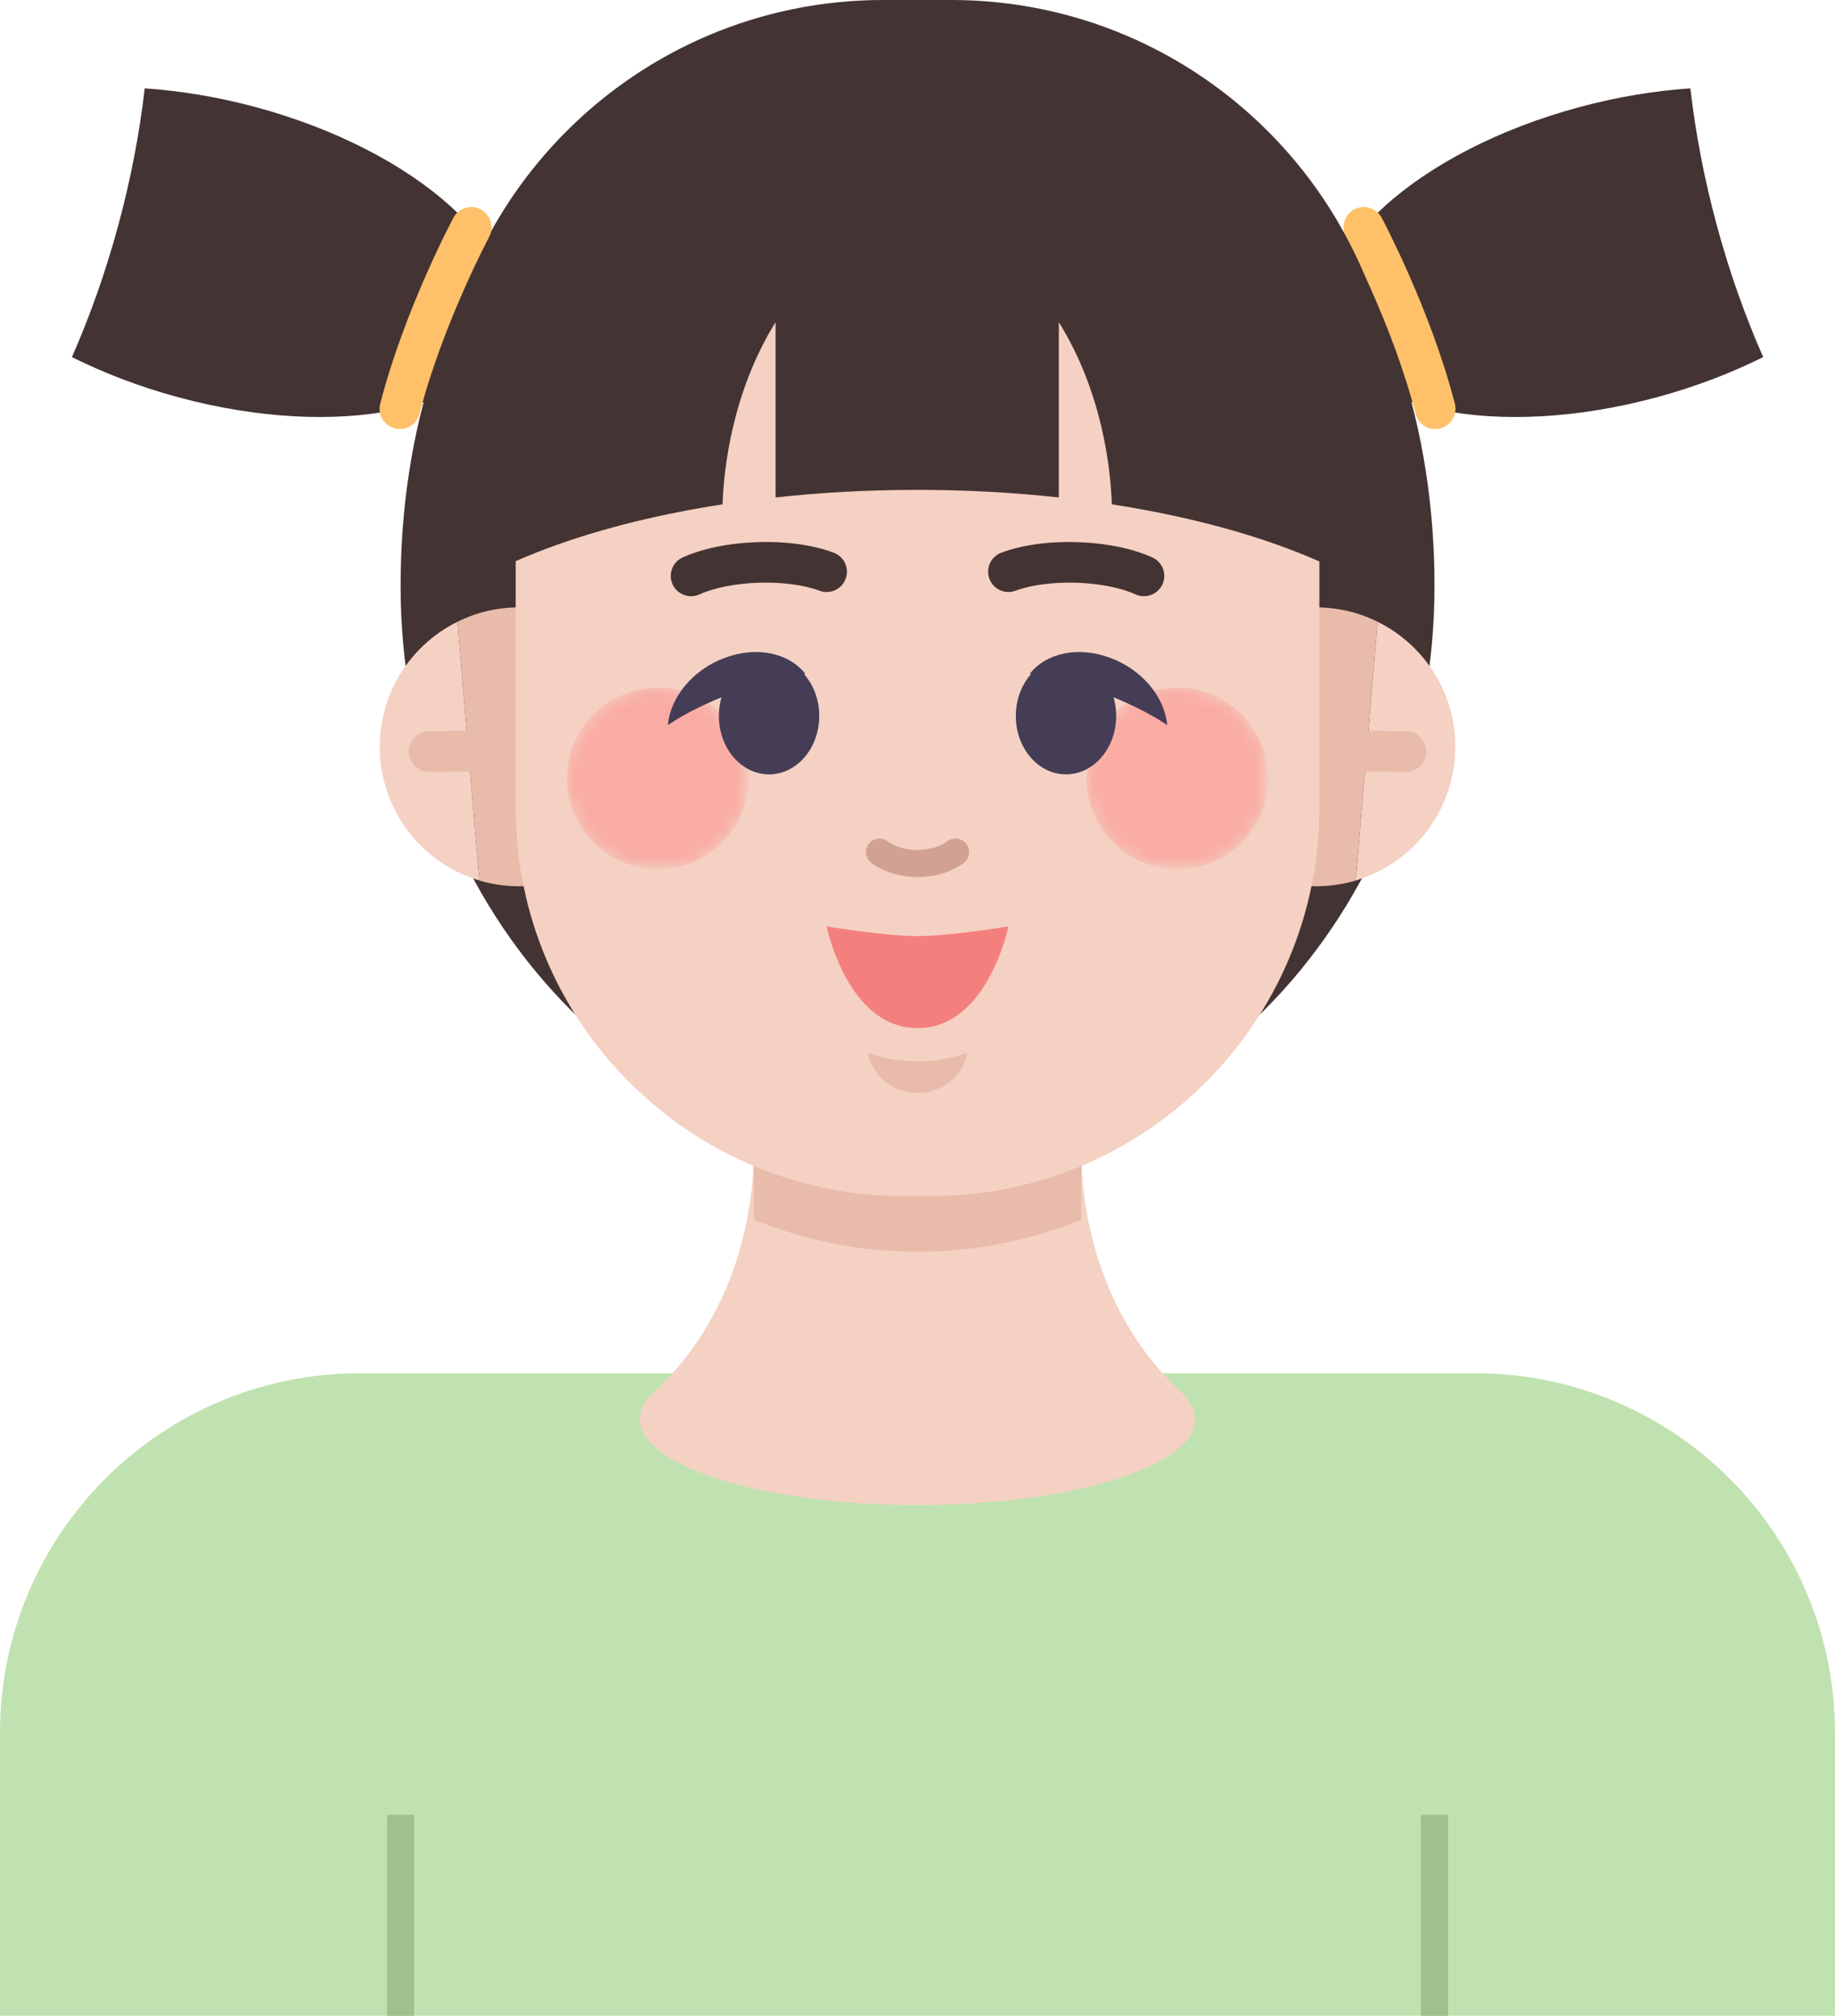 <?xml version="1.0" encoding="utf-8"?>
<!-- Generator: Adobe Illustrator 16.0.0, SVG Export Plug-In . SVG Version: 6.00 Build 0)  -->
<!DOCTYPE svg PUBLIC "-//W3C//DTD SVG 1.1//EN" "http://www.w3.org/Graphics/SVG/1.1/DTD/svg11.dtd">
<svg version="1.1" id="레이어_1" xmlns="http://www.w3.org/2000/svg" xmlns:xlink="http://www.w3.org/1999/xlink" x="0px"
	 y="0px" width="135.662px" height="148.996px" viewBox="0 0 135.662 148.996" enable-background="new 0 0 135.662 148.996"
	 xml:space="preserve">
<g>
	<defs>
		<rect id="SVGID_1_" width="135.662" height="148.996"/>
	</defs>
	<clipPath id="SVGID_2_">
		<use xlink:href="#SVGID_1_"  overflow="visible"/>
	</clipPath>
	<g clip-path="url(#SVGID_2_)">
		<defs>
			<rect id="SVGID_3_" width="135.662" height="148.996"/>
		</defs>
		<clipPath id="SVGID_4_">
			<use xlink:href="#SVGID_3_"  overflow="visible"/>
		</clipPath>
		<path clip-path="url(#SVGID_4_)" fill="#443333" d="M122.512,29.357c2.849-0.771,5.485-1.792,7.84-2.961
			c-1.337-3.034-2.494-6.293-3.424-9.727c-0.931-3.433-1.578-6.831-1.959-10.139c-2.624,0.18-5.415,0.63-8.263,1.402
			c-11.8,3.197-20.05,10.583-18.445,16.506C99.861,30.345,110.712,32.555,122.512,29.357"/>
		
			<path clip-path="url(#SVGID_4_)" fill="none" stroke="#FEC169" stroke-width="3" stroke-linecap="round" stroke-linejoin="round" stroke-miterlimit="10" d="
			M100.825,16.801c0,0,3.515,6.575,5.281,13.41"/>
		<path clip-path="url(#SVGID_4_)" fill="#443333" d="M106.054,43.315c0,23.342-17.111,42.264-38.22,42.264
			S29.615,66.657,29.615,43.315c0-23.342,13.947-42.264,38.219-42.264C92.105,1.051,106.054,19.973,106.054,43.315"/>
		<path clip-path="url(#SVGID_4_)" fill="#F4D1C3" d="M100.205,65.084c3.951-1.16,6.979-4.656,7.349-9.019
			c0.37-4.352-2.018-8.287-5.709-10.109l-1.492,17.758C100.31,64.178,100.267,64.631,100.205,65.084"/>
		<path clip-path="url(#SVGID_4_)" fill="#E8BBAA" d="M96.415,65.474c1.312,0.108,2.599-0.033,3.79-0.38v-0.01
			c0.062-0.453,0.104-0.906,0.147-1.37l1.492-17.758c-1.125-0.561-2.367-0.92-3.699-1.03c-5.675-0.478-10.66,3.734-11.139,9.408
			C86.527,60.009,90.739,64.995,96.415,65.474"/>
		
			<line clip-path="url(#SVGID_4_)" fill="none" stroke="#E8BBAA" stroke-width="3" stroke-linecap="round" stroke-linejoin="round" stroke-miterlimit="10" x1="103.941" y1="55.548" x2="99.89" y2="55.51"/>
		<path clip-path="url(#SVGID_4_)" fill="#F4D1C3" d="M35.462,65.084c-3.952-1.16-6.979-4.656-7.349-9.019
			c-0.37-4.352,2.017-8.287,5.709-10.109l1.492,17.758C35.357,64.178,35.4,64.631,35.462,65.084"/>
		<path clip-path="url(#SVGID_4_)" fill="#E8BBAA" d="M39.252,65.474c-1.312,0.108-2.599-0.033-3.79-0.38v-0.01
			c-0.062-0.453-0.105-0.906-0.148-1.37l-1.492-17.758c1.125-0.561,2.367-0.92,3.699-1.03c5.675-0.478,10.66,3.734,11.139,9.408
			C49.139,60.009,44.927,64.995,39.252,65.474"/>
		
			<line clip-path="url(#SVGID_4_)" fill="none" stroke="#E8BBAA" stroke-width="3" stroke-linecap="round" stroke-linejoin="round" stroke-miterlimit="10" x1="31.725" y1="55.548" x2="35.777" y2="55.51"/>
		<path clip-path="url(#SVGID_4_)" fill="#C0E2B0" d="M135.662,128.093v20.899H0v-20.899c0-14.682,11.907-26.588,26.589-26.588
			h82.485C123.756,101.505,135.662,113.411,135.662,128.093"/>
		<path clip-path="url(#SVGID_4_)" fill="#F4D1C3" d="M79.938,84.893v-9.239H55.731v9.237c0,6.734-2.432,13.422-7.37,18
			c-0.68,0.632-1.049,1.308-1.049,2.009c0,3.506,9.188,6.347,20.521,6.347c11.334,0,20.521-2.841,20.521-6.347
			c0-0.701-0.368-1.376-1.049-2.009C82.369,98.313,79.938,91.626,79.938,84.893"/>
		<path clip-path="url(#SVGID_4_)" fill="#E8BBAA" d="M79.938,78.24v11.905c-3.752,1.535-7.842,2.372-12.104,2.372
			c-4.261,0-8.351-0.837-12.103-2.372V78.24H79.938z"/>
		<path clip-path="url(#SVGID_4_)" fill="#F4D1C3" d="M68.848,88.407h-2.029c-15.847,0-28.694-12.847-28.694-28.693V40.512
			c0-15.847,12.847-28.694,28.694-28.694h2.029c15.847,0,28.694,12.847,28.694,28.694v19.202
			C97.542,75.561,84.694,88.407,68.848,88.407"/>
		
			<path clip-path="url(#SVGID_4_)" fill="none" stroke="#D1A193" stroke-width="2" stroke-linecap="round" stroke-linejoin="round" stroke-miterlimit="10" d="
			M70.645,62.982c-0.696,0.518-1.7,0.844-2.812,0.844c-1.11,0-2.106-0.326-2.811-0.844"/>
		<path clip-path="url(#SVGID_4_)" fill="#F4807D" d="M74.553,68.473c0,0-1.524,7.522-6.72,7.522s-6.719-7.522-6.719-7.522
			s4.324,0.719,6.719,0.719C70.229,69.192,74.553,68.473,74.553,68.473"/>
		<g opacity="0.5" clip-path="url(#SVGID_4_)">
			<g>
				<defs>
					<rect id="SVGID_5_" x="41.912" y="50.826" width="13.428" height="13.428"/>
				</defs>
				<clipPath id="SVGID_6_">
					<use xlink:href="#SVGID_5_"  overflow="visible"/>
				</clipPath>
				<g clip-path="url(#SVGID_6_)">
					<defs>
						<path id="SVGID_7_" d="M55.34,57.539c0,3.709-3.006,6.715-6.714,6.715s-6.714-3.006-6.714-6.715
							c0-3.708,3.006-6.713,6.714-6.713S55.34,53.831,55.34,57.539"/>
					</defs>
					<clipPath id="SVGID_8_">
						<use xlink:href="#SVGID_7_"  overflow="visible"/>
					</clipPath>
					<defs>
						<filter id="Adobe_OpacityMaskFilter" filterUnits="userSpaceOnUse" x="41.912" y="50.826" width="13.428" height="13.428">
							<feColorMatrix  type="matrix" values="1 0 0 0 0  0 1 0 0 0  0 0 1 0 0  0 0 0 1 0"/>
						</filter>
					</defs>
					<mask maskUnits="userSpaceOnUse" x="41.912" y="50.826" width="13.428" height="13.428" id="SVGID_9_">
						<g filter="url(#Adobe_OpacityMaskFilter)">
							
								<radialGradient id="SVGID_10_" cx="0" cy="148.996" r="1" gradientTransform="matrix(6.714 0 0 -6.714 48.625 1057.905)" gradientUnits="userSpaceOnUse">
								<stop  offset="0" style="stop-color:#FFFFFF"/>
								<stop  offset="1" style="stop-color:#000000"/>
							</radialGradient>
							<rect x="41.912" y="50.826" clip-path="url(#SVGID_8_)" fill="url(#SVGID_10_)" width="13.428" height="13.428"/>
						</g>
					</mask>
					
						<radialGradient id="SVGID_11_" cx="0" cy="148.996" r="1" gradientTransform="matrix(6.714 0 0 -6.714 48.625 1057.905)" gradientUnits="userSpaceOnUse">
						<stop  offset="0" style="stop-color:#FF8885"/>
						<stop  offset="1" style="stop-color:#FF8885"/>
					</radialGradient>
					
						<rect x="41.912" y="50.826" clip-path="url(#SVGID_8_)" mask="url(#SVGID_9_)" fill="url(#SVGID_11_)" width="13.428" height="13.428"/>
				</g>
			</g>
		</g>
		<g opacity="0.5" clip-path="url(#SVGID_4_)">
			<g>
				<defs>
					<rect id="SVGID_12_" x="80.326" y="50.826" width="13.429" height="13.428"/>
				</defs>
				<clipPath id="SVGID_13_">
					<use xlink:href="#SVGID_12_"  overflow="visible"/>
				</clipPath>
				<g clip-path="url(#SVGID_13_)">
					<defs>
						<path id="SVGID_14_" d="M80.326,57.539c0,3.709,3.006,6.715,6.715,6.715c3.708,0,6.713-3.006,6.713-6.715
							c0-3.708-3.005-6.713-6.713-6.713C83.332,50.826,80.326,53.831,80.326,57.539"/>
					</defs>
					<clipPath id="SVGID_15_">
						<use xlink:href="#SVGID_14_"  overflow="visible"/>
					</clipPath>
					<defs>
						<filter id="Adobe_OpacityMaskFilter_1_" filterUnits="userSpaceOnUse" x="80.326" y="50.826" width="13.428" height="13.428">
							<feColorMatrix  type="matrix" values="1 0 0 0 0  0 1 0 0 0  0 0 1 0 0  0 0 0 1 0"/>
						</filter>
					</defs>
					<mask maskUnits="userSpaceOnUse" x="80.326" y="50.826" width="13.428" height="13.428" id="SVGID_16_">
						<g filter="url(#Adobe_OpacityMaskFilter_1_)">
							
								<radialGradient id="SVGID_17_" cx="-4.882813e-004" cy="148.996" r="1" gradientTransform="matrix(-6.714 0 0 -6.714 87.039 1057.905)" gradientUnits="userSpaceOnUse">
								<stop  offset="0" style="stop-color:#FFFFFF"/>
								<stop  offset="1" style="stop-color:#000000"/>
							</radialGradient>
							<rect x="80.326" y="50.826" clip-path="url(#SVGID_15_)" fill="url(#SVGID_17_)" width="13.428" height="13.428"/>
						</g>
					</mask>
					
						<radialGradient id="SVGID_18_" cx="-4.882813e-004" cy="148.996" r="1" gradientTransform="matrix(-6.714 0 0 -6.714 87.039 1057.905)" gradientUnits="userSpaceOnUse">
						<stop  offset="0" style="stop-color:#FF8885"/>
						<stop  offset="1" style="stop-color:#FF8885"/>
					</radialGradient>
					
						<rect x="80.326" y="50.826" clip-path="url(#SVGID_15_)" mask="url(#SVGID_16_)" fill="url(#SVGID_18_)" width="13.428" height="13.428"/>
				</g>
			</g>
		</g>
		<path clip-path="url(#SVGID_4_)" fill="#453C56" d="M60.567,52.921c0,2.384-1.661,4.316-3.709,4.316
			c-2.049,0-3.71-1.932-3.71-4.316s1.661-4.315,3.71-4.315C58.906,48.606,60.567,50.538,60.567,52.921"/>
		<path clip-path="url(#SVGID_4_)" fill="#453C56" d="M59.54,49.813c-1.399,0.155-3.244,0.613-5.234,1.35
			c-1.98,0.736-3.721,1.606-4.928,2.431c0.171-2.038,1.824-4.091,4.211-4.971C55.976,47.729,58.358,48.281,59.54,49.813"/>
		<path clip-path="url(#SVGID_4_)" fill="#453C56" d="M75.1,52.921c0,2.384,1.66,4.316,3.709,4.316s3.71-1.932,3.71-4.316
			s-1.661-4.315-3.71-4.315S75.1,50.538,75.1,52.921"/>
		<path clip-path="url(#SVGID_4_)" fill="#453C56" d="M76.126,49.813c1.399,0.155,3.244,0.613,5.234,1.35
			c1.979,0.736,3.721,1.606,4.928,2.431c-0.171-2.038-1.824-4.091-4.211-4.971C79.69,47.729,77.308,48.281,76.126,49.813"/>
		
			<line clip-path="url(#SVGID_4_)" fill="none" stroke="#9FC18E" stroke-width="2" stroke-linejoin="round" stroke-miterlimit="10" x1="29.613" y1="134.143" x2="29.613" y2="148.996"/>
		
			<line clip-path="url(#SVGID_4_)" fill="none" stroke="#9FC18E" stroke-width="2" stroke-linejoin="round" stroke-miterlimit="10" x1="106.054" y1="134.143" x2="106.054" y2="148.996"/>
		<path clip-path="url(#SVGID_4_)" fill="#443333" d="M51.091,44.069c-0.57,0-1.116-0.326-1.367-0.88
			c-0.342-0.754-0.008-1.643,0.746-1.986c1.461-0.663,3.435-1.066,5.559-1.131c2.1-0.072,4.093,0.212,5.611,0.781
			c0.775,0.291,1.168,1.155,0.877,1.931c-0.29,0.777-1.154,1.172-1.931,0.878c-1.143-0.429-2.774-0.641-4.464-0.592
			c-1.711,0.054-3.319,0.368-4.412,0.865C51.509,44.026,51.299,44.069,51.091,44.069"/>
		<path clip-path="url(#SVGID_4_)" fill="#443333" d="M84.575,44.069c-0.208,0-0.418-0.043-0.619-0.134
			c-1.093-0.497-2.701-0.811-4.411-0.865c-1.693-0.045-3.322,0.164-4.465,0.592c-0.777,0.292-1.642-0.102-1.932-0.878
			c-0.291-0.776,0.103-1.64,0.877-1.931c1.519-0.569,3.513-0.852,5.612-0.781c2.123,0.065,4.097,0.468,5.558,1.131
			c0.755,0.343,1.089,1.232,0.746,1.986C85.69,43.742,85.145,44.069,84.575,44.069"/>
		<path clip-path="url(#SVGID_4_)" fill="#443333" d="M103.439,33.129v11.76c-4.521-3.47-12.08-6.199-21.24-7.61
			c-0.09-2.62-0.69-8.27-3.92-13.469v12.96c-3.34-0.37-6.851-0.561-10.471-0.561c-3.62,0-7.129,0.191-10.47,0.561v-12.96
			c-3.22,5.199-3.83,10.849-3.92,13.469c-9.16,1.411-16.72,4.14-21.24,7.61v-11.76c0-18.3,14.83-33.13,33.12-33.13h5.021
			C88.609,0,103.439,14.83,103.439,33.129"/>
		<path clip-path="url(#SVGID_4_)" fill="#443333" d="M13.156,29.357c-2.849-0.771-5.485-1.792-7.84-2.961
			c1.337-3.034,2.494-6.293,3.424-9.727c0.931-3.433,1.578-6.831,1.959-10.139c2.624,0.18,5.415,0.63,8.263,1.402
			c11.8,3.197,20.05,10.583,18.445,16.506C35.807,30.345,24.956,32.555,13.156,29.357"/>
		
			<path clip-path="url(#SVGID_4_)" fill="none" stroke="#FEC169" stroke-width="3" stroke-linecap="round" stroke-linejoin="round" stroke-miterlimit="10" d="
			M34.843,16.801c0,0-3.515,6.575-5.281,13.41"/>
		<path clip-path="url(#SVGID_4_)" fill="#E8BBAA" d="M71.502,77.814c-0.051,0.272-0.125,0.531-0.227,0.773
			c-0.563,1.29-1.889,2.2-3.44,2.2c-1.552,0-2.879-0.91-3.431-2.2c-0.112-0.242-0.188-0.501-0.238-0.773
			c1.089,0.409,2.341,0.638,3.668,0.638C69.16,78.452,70.412,78.224,71.502,77.814"/>
	</g>
</g>
</svg>
